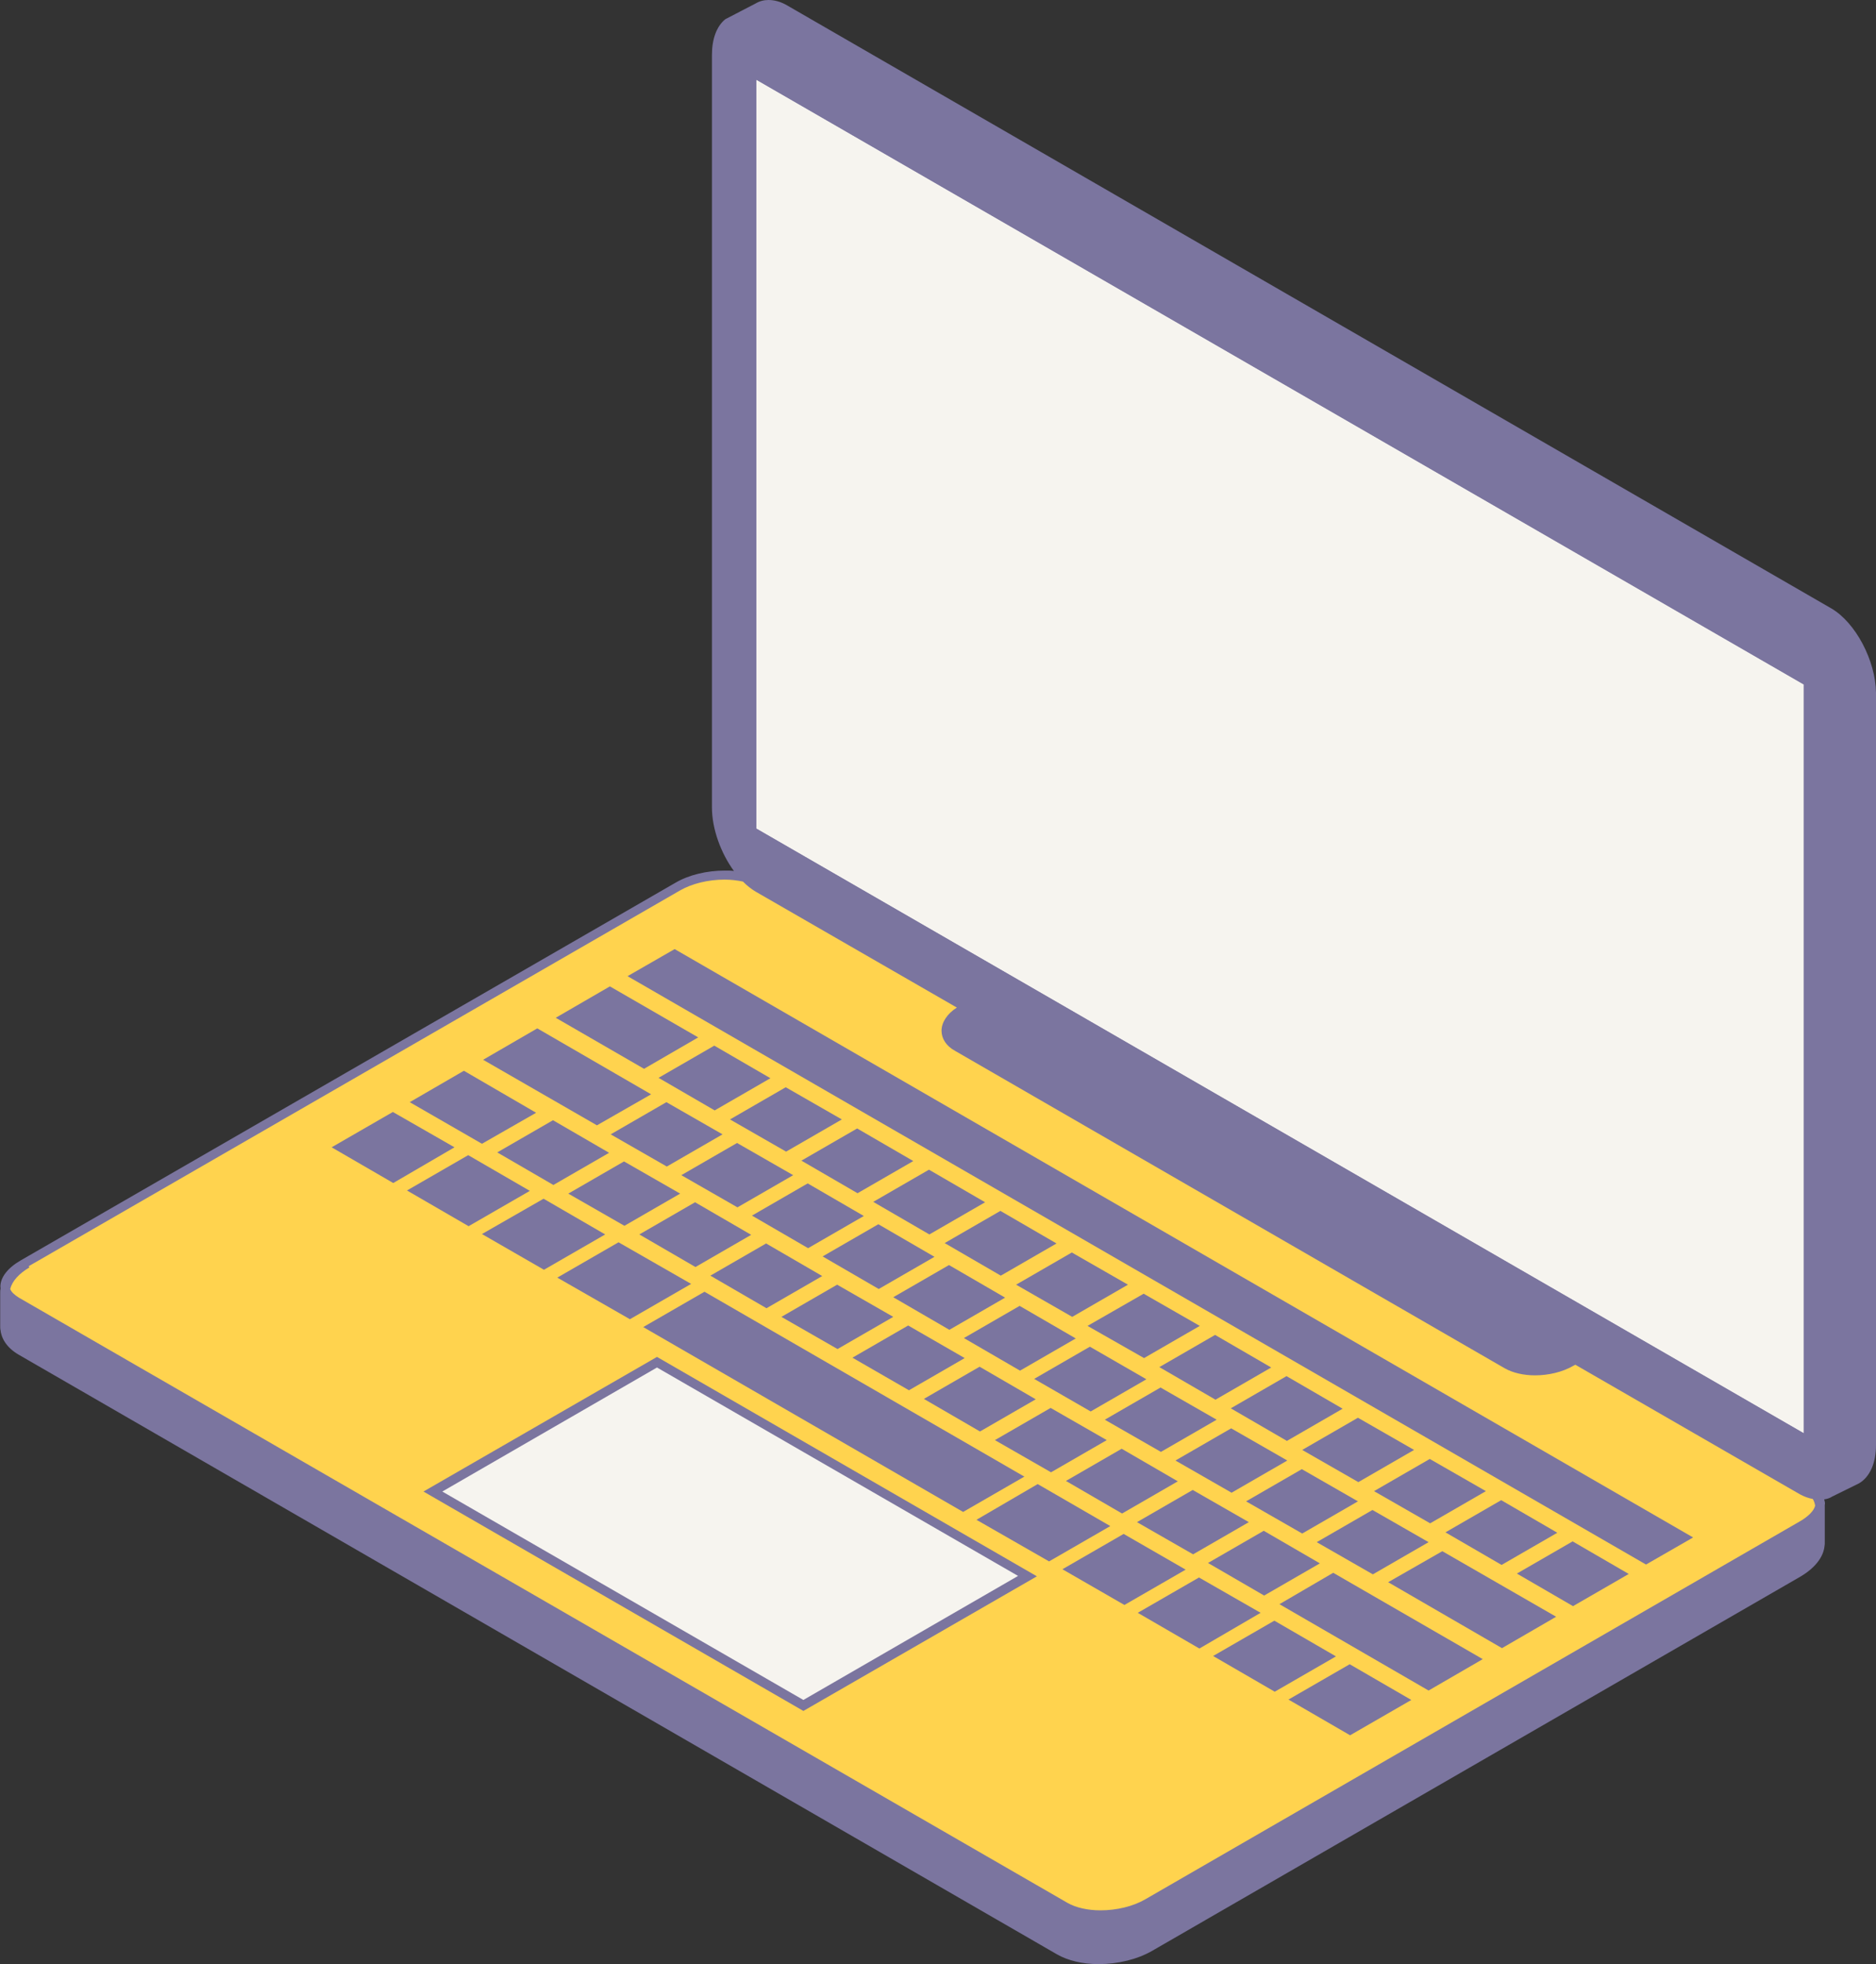 <?xml version="1.0" encoding="UTF-8" standalone="no"?><svg xmlns="http://www.w3.org/2000/svg" xmlns:xlink="http://www.w3.org/1999/xlink" fill="#000000" height="500.4" preserveAspectRatio="xMidYMid meet" version="1" viewBox="-0.1 0.0 478.0 500.4" width="478" zoomAndPan="magnify"><rect x="-0.1" y="0.0" width="478.0" height="500.4" fill="#333333" stroke="none"/><g><g id="change1_1"><path d="M460.8,378.2c2.6,1.5,4,3.6,4,5.7v8.8c0.1,2.7-1.8,5.6-5.7,7.8l-166,95.8 c-3.8,2.2-8.6,3.3-13.1,3.3c-3.8,0-7.4-0.8-10.1-2.3L4,343.7c-2.6-1.5-4-3.6-4-5.7v-8.8c-0.1-2.7,1.8-5.6,5.7-7.8" fill="#7b759f"/></g><g id="change2_1"><path d="M280.3,487.9c-3.5,0-6.7-0.7-9-2L4.1,331.6c-1.9-1.1-2.9-2.4-2.9-3.9c0-1.9,1.7-4,4.6-5.6 l166.8-96.3c3.3-1.9,7.7-3,12-3c3.5,0,6.7,0.7,9,2l267.2,154.3c1.9,1.1,2.9,2.4,2.9,3.9c0,1.9-1.7,4-4.6,5.6L292.3,485 C289,486.9,284.6,487.9,280.3,487.9z" fill="#ffd34e"/></g><g id="change1_2"><path d="M476.6,176.5v191.7c0,4.1-1.3,7.3-3.7,8.6l0.3-0.1c-1.5,0.5-7.1,3.4-7.1,3.5 c-0.8,0.5-1.7,0.7-2.7,0.7c-1.3,0-2.8-0.4-4.2-1.3l-57.8-33.4l-1,0.6c-4.9,2.8-12.2,3.1-16.4,0.7l-140.1-80.9 c-4.2-2.4-3.7-6.7,1.2-9.5l1-0.6l-52.9-30.5c-5.9-3.4-10.7-12.6-10.7-20.5V13.9c0-3.6,1-6.5,2.9-8.1l7.6-4c0.9-0.5,1.8-0.7,2.8-0.7 c1.3,0,2.8,0.4,4.2,1.3l266,153.6C471.8,159.4,476.6,168.6,476.6,176.5z" fill="#7b759f"/></g><g id="change3_1"><path d="M204.6,434.5L110.2,380l57.1-33l94.4,54.5L204.6,434.5z M459.6,174.4L192.6,20.3v190.8 l266.9,154.1V174.4z" fill="#f6f4ef"/></g><g fill="#7b759f" id="change4_1"><path d="M260.9 376.2L179.4 329.1 163.8 338.1 245.3 385.2z" fill="inherit"/><path d="M177.1 322.8L191.3 314.6 177 306.3 162.8 314.5z" fill="inherit"/><path d="M191.5 309.7L205.8 318 220 309.8 205.7 301.5z" fill="inherit"/><path d="M281.9 366.9L267.6 358.7 253.4 366.9 267.7 375.1z" fill="inherit"/><path d="M173.5 299.4L187.8 307.6 202 299.4 187.7 291.2z" fill="inherit"/><path d="M318.1 387.8L303.8 379.6 289.6 387.8 303.9 396z" fill="inherit"/><path d="M363.9 392.9L349.6 384.7 335.4 392.9 349.7 401.1z" fill="inherit"/><path d="M331.7 369.4L346 377.6 360.2 369.4 345.9 361.2z" fill="inherit"/><path d="M313.5 358.8L327.8 367.1 342 358.9 327.7 350.6z" fill="inherit"/><path d="M336.2 398.3L321.9 390 307.7 398.2 322 406.5z" fill="inherit"/><path d="M300 377.4L285.7 369.1 271.5 377.3 285.8 385.6z" fill="inherit"/><path d="M209.5 320.1L223.8 328.4 238 320.2 223.7 311.9z" fill="inherit"/><path d="M180.9 325L195.2 333.3 209.4 325.1 195.1 316.8z" fill="inherit"/><path d="M176 327.1L157.5 316.5 141.9 325.5 160.4 336.1z" fill="inherit"/><path d="M122.7 314.4L138.5 323.5 154.1 314.5 138.4 305.4z" fill="inherit"/><path d="M281.4 361.7L295.7 369.9 309.9 361.7 295.6 353.5z" fill="inherit"/><path d="M345.9 382.5L331.6 374.3 317.4 382.5 331.7 390.7z" fill="inherit"/><path d="M227.5 330.5L241.8 338.8 256 330.6 241.7 322.3z" fill="inherit"/><path d="M350 379.9L364.3 388.1 378.5 379.9 364.2 371.7z" fill="inherit"/><path d="M396.7 390.5L382.4 382.2 368.2 390.4 382.5 398.7z" fill="inherit"/><path d="M263.4 351.3L277.8 359.6 292 351.4 277.6 343.1z" fill="inherit"/><path d="M263.8 356.5L249.5 348.2 235.3 356.4 249.6 364.7z" fill="inherit"/><path d="M245.5 340.9L259.8 349.2 274 341 259.7 332.7z" fill="inherit"/><path d="M245.7 346L231.3 337.7 217.1 345.9 231.5 354.2z" fill="inherit"/><path d="M295.3 348.3L309.6 356.6 323.8 348.4 309.5 340.1z" fill="inherit"/><path d="M227.5 335.5L213.2 327.3 199 335.5 213.3 343.7z" fill="inherit"/><path d="M299.4 372.1L313.7 380.3 327.9 372.1 313.6 363.9z" fill="inherit"/><path d="M386.4 400.9L400.7 409.2 414.9 401 400.6 392.7z" fill="inherit"/><path d="M286.2 390.8L270.6 399.8 286.4 408.9 302 399.9z" fill="inherit"/><path d="M328.2 433L343.9 442.1 359.5 433.1 343.8 424z" fill="inherit"/><path d="M325.9 408.7L363.9 430.7 377.7 422.7 339.6 400.7z" fill="inherit"/><path d="M305.4 401.9L289.8 410.9 305.5 420 321.1 410.9z" fill="inherit"/><path d="M324.6 412.9L309 421.9 324.7 431 340.3 422z" fill="inherit"/><path d="M353.6 403.1L382.6 419.9 396.4 411.9 367.4 395.2z" fill="inherit"/><path d="M136.5 283.5L118.1 272.8 104.3 280.8 122.7 291.4z" fill="inherit"/><path d="M115.7 292.3L100 283.3 84.4 292.3 100.1 301.4z" fill="inherit"/><path d="M466.5,155L200.5,1.4c-1.7-1-3.3-1.4-4.8-1.4c-1.2,0-2.3,0.3-3.3,0.9l-7.7,4 c-2.2,1.8-3.4,5-3.4,9.1v191.7c0,5.5,2.3,11.7,5.6,16.2c-0.8-0.1-1.5-0.1-2.3-0.1c-4.6,0-9.2,1.1-12.6,3.1L5.2,321.1 C1.9,323,0,325.4,0,327.8c0,0.2,0.1,0.4,0.1,0.6C0,328.8,0,329.2,0,329.7v8.7c0.1,2.6,1.7,5,4.6,6.7l264.6,152.8 c2.8,1.6,6.5,2.5,10.6,2.5c4.9,0,9.9-1.2,13.7-3.4l165.1-95.3c4.1-2.4,6.4-5.6,6.2-8.8V384c0-0.1,0-0.3,0-0.4 c0-0.2,0.1-0.4,0.1-0.5c0-0.4-0.1-0.7-0.2-1.1c0.7-0.1,1.4-0.3,2-0.7c0,0,6.9-3.4,6.9-3.4c2.7-1.6,4.3-5.1,4.3-9.7V176.5 C477.8,168.3,472.7,158.6,466.5,155z M173.1,226.9c3.1-1.8,7.3-2.8,11.4-2.8c1.7,0,3.3,0.2,4.7,0.5c1,1,2.1,1.9,3.3,2.6l51.2,29.5 c-2.5,1.6-3.9,3.8-3.9,5.9c0,2,1.2,3.9,3.4,5.1l140.1,80.9c2.1,1.2,4.9,1.8,7.7,1.8c3.4,0,7-0.8,9.9-2.5l0.4-0.2l57.2,33 c1.1,0.6,2.2,1,3.3,1.2c0.3,0.5,0.5,1.1,0.6,1.7c-0.3,1.3-1.8,2.8-3.9,4l-166.8,96.3c-3.1,1.8-7.3,2.8-11.4,2.8 c-3.3,0-6.3-0.7-8.4-1.9L4.7,330.6c-1.1-0.7-1.9-1.4-2.2-2.2c0.5-2,2.2-3.9,4.9-5.5l-0.2-0.3L173.1,226.9z M459.6,365.2 L192.6,211.1V20.3l266.9,154.1V365.2z M398.9,346.3c-4.4,2.2-10.8,2.3-14.4,0.3l-140.1-80.9c-1-0.6-2.2-1.6-2.2-3.1 c0-1.5,1.2-3.1,3.4-4.3l0.4-0.2L398.9,346.3z M457.4,399.5l-165.1,95.3c-3.4,2-8,3.1-12.5,3.1c-3.7,0-7-0.8-9.4-2.1L5.8,343 c-2.2-1.3-3.4-2.9-3.4-4.6l0-6.5c0.3,0.3,0.7,0.5,1.1,0.8L270.7,487c2.4,1.4,5.8,2.2,9.6,2.2h0c4.6,0,9.2-1.1,12.6-3.1l166.8-96.3 c1.1-0.6,2-1.3,2.8-2.1l0,5.1C462.6,395.1,460.7,397.6,457.4,399.5z M475.4,368.2c0,3.6-1.1,6.4-3,7.6l-0.8,0.4 c-1.3,0.6-2.3,1.1-3,1.5c0.8-1.6,1.3-3.6,1.3-6.1V179.9c0-7.9-4.8-17.1-10.8-20.6L193.1,5.8c-1-0.6-2-0.9-2.9-1.1l3.3-1.7 c0.6-0.4,1.3-0.6,2.1-0.6c1.1,0,2.4,0.4,3.6,1.1l266,153.6c5.5,3.2,10.1,12.1,10.1,19.5V368.2z" fill="inherit"/><path d="M165.8 278.8L136.8 262 123 270 152 286.7z" fill="inherit"/><path d="M431.3 391.7L171.8 241.8 159.8 248.7 419.3 398.6z" fill="inherit"/><path d="M177.8 264.3L155.3 251.3 141.5 259.3 164 272.3z" fill="inherit"/><path d="M159 312.3L173.2 304.1 158.9 295.9 144.7 304.1z" fill="inherit"/><path d="M222.4 306.2L236.7 314.5 250.9 306.3 236.6 298z" fill="inherit"/><path d="M204.1 295.7L218.4 304 232.6 295.8 218.3 287.5z" fill="inherit"/><path d="M264.3 378.1L248.7 387.2 267.2 397.8 282.8 388.8z" fill="inherit"/><path d="M185.9 285.2L200.2 293.4 214.4 285.2 200.1 277z" fill="inherit"/><path d="M240.6 316.7L254.9 325 269.1 316.8 254.8 308.5z" fill="inherit"/><path d="M258.8 327.3L273.1 335.5 287.3 327.3 273 319.1z" fill="inherit"/><path d="M167.7 274.6L182 282.9 196.2 274.7 181.9 266.4z" fill="inherit"/><path d="M107.8,380l96.8,55.9l59.5-34.3l-96.8-55.9L107.8,380z M204.6,433.1l-92-53.1l54.7-31.6 l92,53.1L204.6,433.1z" fill="inherit"/><path d="M103.6 303.3L119.3 312.4 134.9 303.4 119.2 294.3z" fill="inherit"/><path d="M169.8 297.2L184 289 169.7 280.8 155.5 289z" fill="inherit"/><path d="M126.6 293.6L140.9 301.9 155.1 293.7 140.8 285.4z" fill="inherit"/><path d="M277 337.8L291.4 346 305.6 337.8 291.3 329.6z" fill="inherit"/></g></g></svg>